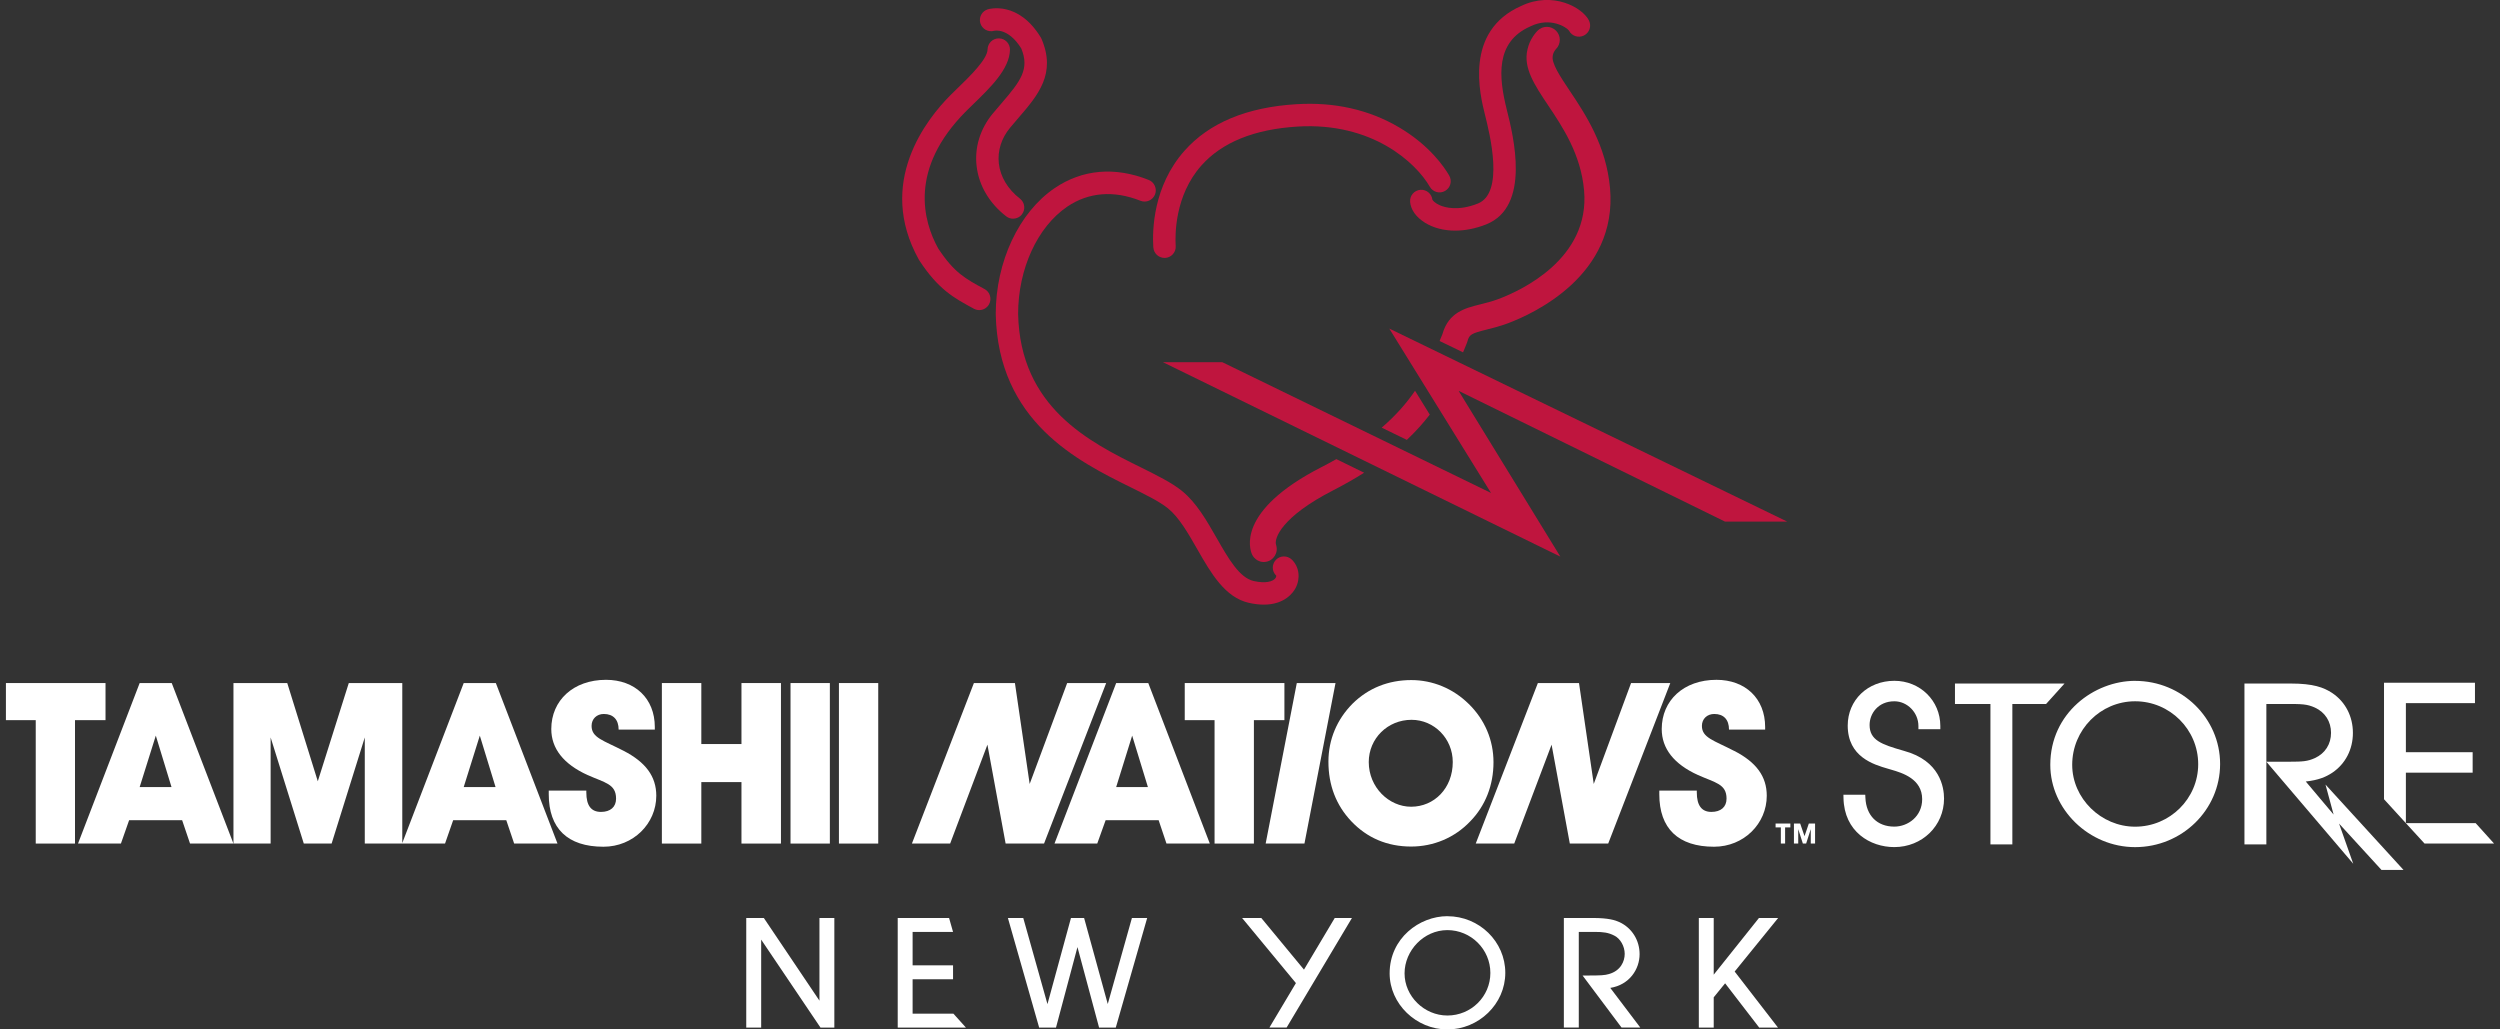 <?xml version="1.0" encoding="UTF-8"?><svg id="_レイヤー_1" xmlns="http://www.w3.org/2000/svg" viewBox="0 0 680 280"><rect x="0" y="0" width="680" height="280" fill="#333333" stroke="none"/><defs><style>.cls-1{fill:#fff;}.cls-2{fill:#bf153e;}</style></defs><polygon class="cls-1" points="259.32 275.71 248.23 275.71 248.23 266.36 259.23 266.36 259.23 262.57 248.23 262.57 248.23 253.49 259.23 253.49 258.15 249.7 244.18 249.7 244.18 279.5 262.73 279.5 259.32 275.71"/><polygon class="cls-1" points="223.17 279.5 226.94 279.5 226.94 249.7 222.89 249.7 222.89 272.18 207.77 249.7 202.98 249.7 202.98 279.5 207.04 279.5 207.04 255.58 223.17 279.5"/><polygon class="cls-1" points="307.88 249.7 301.31 273.09 294.88 249.7 291.3 249.7 284.91 273.12 278.33 249.7 274.15 249.7 282.65 279.5 287.23 279.5 293.07 257.61 298.95 279.5 303.49 279.5 312.03 249.7 307.88 249.7"/><path class="cls-1" d="m393.69,249.2c-7.56,0-15.71,5.95-15.71,15.56,0,8.27,7.19,15.25,15.71,15.25s15.75-6.91,15.75-15.4-7.07-15.4-15.75-15.4Zm0,27.02c-6.32,0-11.65-5.25-11.65-11.46s5.23-11.77,11.65-11.77,11.69,5.23,11.69,11.65-5.24,11.58-11.69,11.58Z"/><path class="cls-1" d="m437.98,268.71c5.25-.83,7.99-5.11,7.99-9.18,0-3.79-2.09-7.12-5.45-8.7-1.13-.53-2.98-1.14-7.29-1.14h-7.86v29.8h4.06v-26.01h4.39c2.22,0,3.65.16,5.3,1.02,1.62.81,2.8,2.89,2.8,4.95s-1.12,4.6-4.29,5.49c-1.16.35-2.25.4-5.97.4h-1.2l10.6,14.15h5.1l-8.17-10.79Z"/><polygon class="cls-1" points="483.65 249.7 478.43 249.7 466.13 265.11 466.13 249.7 462.08 249.7 462.08 279.5 466.13 279.5 466.13 271.27 469.23 267.46 478.5 279.5 483.61 279.5 471.83 264.26 483.65 249.7"/><polygon class="cls-1" points="363.05 249.69 354.68 263.74 343.07 249.69 337.85 249.69 352.49 267.4 345.28 279.49 349.96 279.49 367.73 249.69 363.05 249.69"/><polygon class="cls-1" points="28.7 185.79 1.61 185.79 1.61 195.88 9.72 195.88 9.72 229.45 20.4 229.45 20.4 195.88 28.7 195.88 28.7 185.79"/><path class="cls-1" d="m37.99,185.79l-16.77,43.66h11.67s2.23-6.35,2.23-6.35h14.42s2.15,6.35,2.15,6.35h11.8s-16.78-43.66-16.78-43.66h-8.71Zm0,28.29l4.39-13.99,4.27,13.99h-8.66Z"/><path class="cls-1" d="m126.13,185.79l-16.71,43.52v-43.52s-14.55,0-14.55,0l-8.43,26.72-8.31-26.72h-14.63s0,43.66,0,43.66h10.11s0-28.87,0-28.87l9.02,28.87h7.57s9.02-28.87,9.02-28.87v28.87s10.15,0,10.15,0h.05s11.63,0,11.63,0l2.21-6.35h14.45s2.14,6.35,2.14,6.35h11.79s-16.77-43.66-16.77-43.66h-8.73Zm0,28.29l4.38-13.99,4.28,13.99h-8.66Z"/><path class="cls-1" d="m169.68,204.25c-5.6-2.89-8.77-3.56-8.77-6.81,0-1.91,1.4-3.24,3.33-3.24,2.54,0,4.03,1.52,4.03,4.26h9.84v-.7c0-7.8-5.42-12.85-13.28-12.85-8.86,0-14.88,5.59-14.88,13.39,0,5.29,3.32,9.53,9.85,12.5,4.75,2.12,7.77,2.43,7.77,6.43,0,2.26-1.53,3.61-4.1,3.61-2.68,0-3.99-1.73-3.99-5.29v-.5s-10.22,0-10.22,0v.99c0,9.32,5.13,14.27,14.88,14.27,8.11,0,14.37-6.28,14.37-13.87,0-5.26-2.9-9.13-8.85-12.2Z"/><polygon class="cls-1" points="201.68 202.38 190.76 202.38 190.76 185.79 180.03 185.79 180.03 229.45 190.76 229.45 190.76 212.73 201.68 212.73 201.68 229.45 212.42 229.45 212.42 185.79 201.68 185.79 201.68 202.38"/><rect class="cls-1" x="215.02" y="185.79" width="10.7" height="43.66"/><rect class="cls-1" x="228.19" y="185.79" width="10.69" height="43.66"/><polygon class="cls-1" points="290.27 185.79 280.07 213.24 276.06 185.79 264.9 185.79 248.04 229.45 258.44 229.45 268.58 202.55 273.53 229.45 283.98 229.45 300.88 185.79 290.27 185.79"/><path class="cls-1" d="m303.6,185.79l-16.78,43.66h11.63s2.28-6.35,2.28-6.35h14.42s2.13,6.35,2.13,6.35h11.79s-16.74-43.66-16.74-43.66h-8.73Zm0,28.29l4.35-13.99,4.28,13.99h-8.63Z"/><polygon class="cls-1" points="349.36 185.79 322.25 185.79 322.25 195.88 330.36 195.88 330.36 229.45 341.06 229.45 341.06 195.88 349.36 195.88 349.36 185.79"/><polygon class="cls-1" points="352.73 185.79 344.26 229.45 354.81 229.45 363.26 185.79 352.73 185.79"/><path class="cls-1" d="m399.47,191.45c-4.24-4.18-9.8-6.47-15.59-6.47-6.2,0-11.64,2.15-15.96,6.39-4.25,4.27-6.59,9.76-6.59,15.8,0,6.4,2.08,11.82,6.2,16.19,4.32,4.57,9.83,6.9,16.29,6.9,6.1,0,11.84-2.4,16.06-6.83,4.15-4.23,6.35-9.85,6.35-16.1,0-5.96-2.32-11.55-6.75-15.88Zm-15.65,27.98c-6.04,0-11.52-5.28-11.52-12.15,0-6.39,5.13-11.49,11.63-11.49,6.18,0,11.22,5.1,11.22,11.49,0,7.13-5.05,12.15-11.33,12.15Z"/><polygon class="cls-1" points="443.65 185.79 433.5 213.24 429.49 185.79 418.3 185.79 401.4 229.45 411.87 229.45 422.03 202.55 426.99 229.45 437.43 229.45 454.32 185.79 443.65 185.79"/><path class="cls-1" d="m471.7,204.25c-5.56-2.89-8.78-3.56-8.78-6.81,0-1.91,1.41-3.24,3.37-3.24,2.54,0,4,1.52,4,4.26h9.83v-.7c0-7.8-5.41-12.85-13.25-12.85-8.89,0-14.88,5.59-14.88,13.39,0,5.29,3.3,9.53,9.84,12.5,4.75,2.12,7.79,2.43,7.79,6.43,0,2.26-1.54,3.61-4.12,3.61-2.62,0-3.97-1.73-3.97-5.29v-.5s-10.2,0-10.2,0c0,.34,0,.7,0,.99,0,9.32,5.16,14.27,14.89,14.27,8.11,0,14.34-6.28,14.34-13.87,0-5.26-2.86-9.13-8.85-12.2Z"/><path class="cls-1" d="m517.87,204.23l-.31-.09c-5.77-1.66-9.03-2.81-9.03-6.95,0-3.12,2.36-6.44,6.73-6.44,3.55,0,6.55,3.08,6.55,6.72v.88s5.96,0,5.96,0v-.88c0-6.89-5.5-12.29-12.51-12.29-7.23,0-12.68,5.23-12.68,12.17,0,8.55,7.08,10.61,10.88,11.72l1.02.3c2.92.86,8.35,2.47,8.35,8.01,0,4.67-3.85,7.46-7.58,7.46-4.64,0-7.65-3-7.86-7.84l-.04-.84h-5.94s.02.9.02.9c.17,9.17,7.28,13.35,13.82,13.35,7.59,0,13.53-5.79,13.53-13.21,0-3.02-1.06-10.31-10.91-12.97Z"/><polygon class="cls-1" points="561.55 185.92 531.75 185.92 531.75 191.49 541.4 191.49 541.4 229.68 547.36 229.68 547.36 191.49 556.53 191.49 561.55 185.92"/><path class="cls-1" d="m580.75,185.19c-11.09,0-23.07,8.73-23.07,22.84,0,12.13,10.56,22.39,23.07,22.39,12.75,0,23.12-10.14,23.12-22.61,0-12.47-10.37-22.61-23.12-22.61Zm0,39.67c-9.27,0-17.11-7.71-17.11-16.83,0-9.53,7.68-17.28,17.11-17.28,9.46,0,17.16,7.67,17.16,17.11,0,9.37-7.7,17-17.16,17Z"/><path class="cls-1" d="m632.54,213.43l2.2,8.13-7.57-8.99c3.44-.37,5.46-1.24,7.21-2.39,3.57-2.4,5.61-6.35,5.61-10.83,0-4.49-2.04-8.44-5.61-10.84-2.36-1.55-5.18-2.59-11.32-2.59h-12.57s0,43.75,0,43.75h5.96s0-22.47,0-22.47h0s0-15.72,0-15.72h5.19c4.47,0,5.82,0,8.03.99,2.78,1.29,4.37,3.8,4.37,6.86s-1.59,5.57-4.37,6.86c-2.03.92-3.36.99-7.03,1h-6.19s23.63,27.75,23.63,27.75l-3.86-10.93,11.55,12.62h5.99s-21.21-23.21-21.21-23.21Z"/><polygon class="cls-1" points="654.4 223.89 654.4 210.16 672.56 210.16 672.56 204.6 654.4 204.6 654.4 191.26 673.19 191.26 673.19 185.7 648.45 185.7 648.45 217.39 654.39 223.89 654.4 223.9 659.48 229.45 678.39 229.45 673.38 223.89 654.4 223.89"/><path class="cls-2" d="m389.61,54.32c-.19-1.62-1.63-2.82-3.26-2.69-1.68.13-2.93,1.59-2.8,3.27.16,2.11,1.62,4.17,4,5.65,2.32,1.45,5.17,2.18,8.25,2.18,2.69,0,5.56-.56,8.4-1.68,12.24-4.83,7.45-24.02,5.64-31.24-2.21-8.82-3.17-18.41,6.39-22.62.03-.01.07-.03.1-.05,5.32-2.57,9.74.22,10.44,1.2.76,1.47,2.57,2.06,4.05,1.32,1.51-.75,2.12-2.57,1.38-4.08-1.74-3.52-9.83-8.09-18.47-3.95-15.5,6.86-11.21,24.01-9.8,29.65,1.31,5.25,5.3,21.22-1.97,24.09-5.41,2.14-9.02,1.03-10.33.46-1.37-.6-1.92-1.31-2.03-1.53Z"/><path class="cls-2" d="m313.71,67.29c.1,1.61,1.44,2.86,3.04,2.86.06,0,.13,0,.19,0,1.68-.1,2.96-1.55,2.85-3.23-.19-3.07-.25-13.72,6.95-21.86,5.62-6.35,14.46-9.93,26.27-10.64,20.16-1.2,32.06,9.73,35.91,16.39.84,1.46,2.7,1.96,4.16,1.11,1.46-.84,1.95-2.7,1.11-4.16-1.34-2.32-5.36-8.25-13.67-13.14-8.14-4.79-17.52-6.91-27.88-6.28-13.49.81-23.74,5.08-30.47,12.68-8.52,9.62-8.76,21.58-8.47,26.27Z"/><path class="cls-2" d="m347.05,152.28c-1.16,1.22-1.14,3.12.07,4.28.04.08.04.41-.26.78-.67.82-2.55,1.43-5.82.71-3.92-.87-6.93-6.14-10.11-11.71-2.71-4.74-5.51-9.64-9.45-12.82-2.78-2.24-6.71-4.18-11.26-6.44-13.82-6.84-32.75-16.21-33.29-41.7,0-12.22,5.25-23.67,13.36-29.17,5.8-3.93,12.68-4.48,19.91-1.6,1.56.62,3.33-.14,3.96-1.7.62-1.56-.14-3.33-1.7-3.96-9.19-3.67-18.04-2.9-25.58,2.21-9.74,6.6-16.04,20.03-16.04,34.28.62,29.25,22.32,39.99,36.68,47.09,4.23,2.09,7.88,3.9,10.14,5.72,3.04,2.45,5.55,6.85,7.98,11.1,3.7,6.48,7.53,13.17,14.08,14.63,1.5.33,2.84.48,4.03.48,5.72,0,8-3.3,8.63-4.48,1.42-2.65,1-5.84-1.01-7.77-1.22-1.16-3.16-1.15-4.33.07Z"/><path class="cls-2" d="m267.8,78.62l-.08-.04c-5.11-2.75-8.2-4.42-12.54-11.02-3.98-7.19-8.19-21.53,7.67-37.39.61-.61,1.27-1.25,1.95-1.91,4.6-4.46,9.81-9.51,9.91-14.72.03-1.68-1.3-3.07-2.99-3.1-.02,0-.04,0-.06,0-1.65,0-3.01,1.33-3.04,2.99-.05,2.7-4.87,7.37-8.06,10.46-.7.68-1.38,1.34-2.01,1.97-6.48,6.48-20.29,23.81-8.63,44.75.04.06.07.13.11.19,5.22,7.97,9.45,10.25,14.8,13.14l.08.04c.46.25.96.37,1.44.37,1.08,0,2.13-.58,2.68-1.6.8-1.48.25-3.33-1.23-4.13Z"/><path class="cls-2" d="m270.46,8.37s3.74-.94,7.32,4.8c2.32,5.62-.14,8.85-5.4,14.96-.77.89-1.55,1.81-2.35,2.76-3.4,4.11-4.97,9.16-4.4,14.22.59,5.3,3.46,10.18,8.07,13.74.55.43,1.21.63,1.86.63.91,0,1.81-.41,2.41-1.19,1.03-1.33.78-3.24-.55-4.27-3.29-2.54-5.33-5.94-5.74-9.59-.38-3.4.7-6.83,3.04-9.66.77-.93,1.53-1.81,2.27-2.67,5.33-6.19,10.37-12.04,6.3-21.54-.06-.13-.12-.26-.2-.38-6.1-10.02-14.06-7.75-14.4-7.65-1.61.49-2.52,2.19-2.03,3.8.49,1.61,2.19,2.52,3.8,2.03Z"/><path class="cls-2" d="m388.9,112.78l-4.01-6.49c-2.19,3.21-5.08,6.59-9.07,10.03l6.84,3.33c2.47-2.33,4.52-4.64,6.24-6.88Z"/><path class="cls-2" d="m422.35,15.08c.01-.06.03-.11.04-.17.15-.72.67-1.4.87-1.6,1.35-1.38,1.34-3.6-.03-4.97-1.38-1.38-3.62-1.38-5,0-.35.35-2.13,2.24-2.74,5.05-1.25,5.01,1.91,9.75,5.58,15.23,3.98,5.95,8.93,13.35,9.8,23.19,1.65,18.67-17.37,27.3-23.24,29.51-1.79.67-3.43,1.08-5.01,1.47-4.03,1-8.59,2.13-10.26,8.03-.26.62-.52,1.26-.79,1.93l6.38,3.09c.34-.86.67-1.69,1-2.44.07-.17.13-.34.18-.51.49-1.87,1.03-2.2,5.21-3.24,1.69-.42,3.61-.9,5.79-1.71,7.05-2.64,29.89-13.11,27.8-36.75-1.03-11.64-6.77-20.22-10.96-26.49-2.63-3.93-5.11-7.64-4.6-9.6Z"/><path class="cls-2" d="m359.47,127.04c-23.43,11.99-19.46,22.56-18.93,23.73.45,1.11,2.16,2.74,4.56,1.83.98-.36,2.8-1.99,1.96-4.52-.45-1.65,1.48-7.51,15.62-14.74,3.06-1.57,5.83-3.16,8.36-4.76l-7.56-3.7c-1.28.72-2.61,1.45-4.02,2.17Z"/><polygon class="cls-2" points="486.13 141.88 377.88 89.37 405.56 134.09 332.47 98.52 316.33 98.52 424.41 151.4 396.74 106.31 469.21 141.88 486.13 141.88"/><path class="cls-1" d="m484.39,229.45v-4.4h-1.43v-1.04h4.02v1.04h-1.43v4.4h-1.16Zm8.14,0v-3.86h-.02l-1.24,3.86h-.89l-1.24-3.86h-.02v3.86h-1.17v-5.45h1.7l1.18,3.44,1.17-3.44h1.7v5.45h-1.16Z"/></svg>